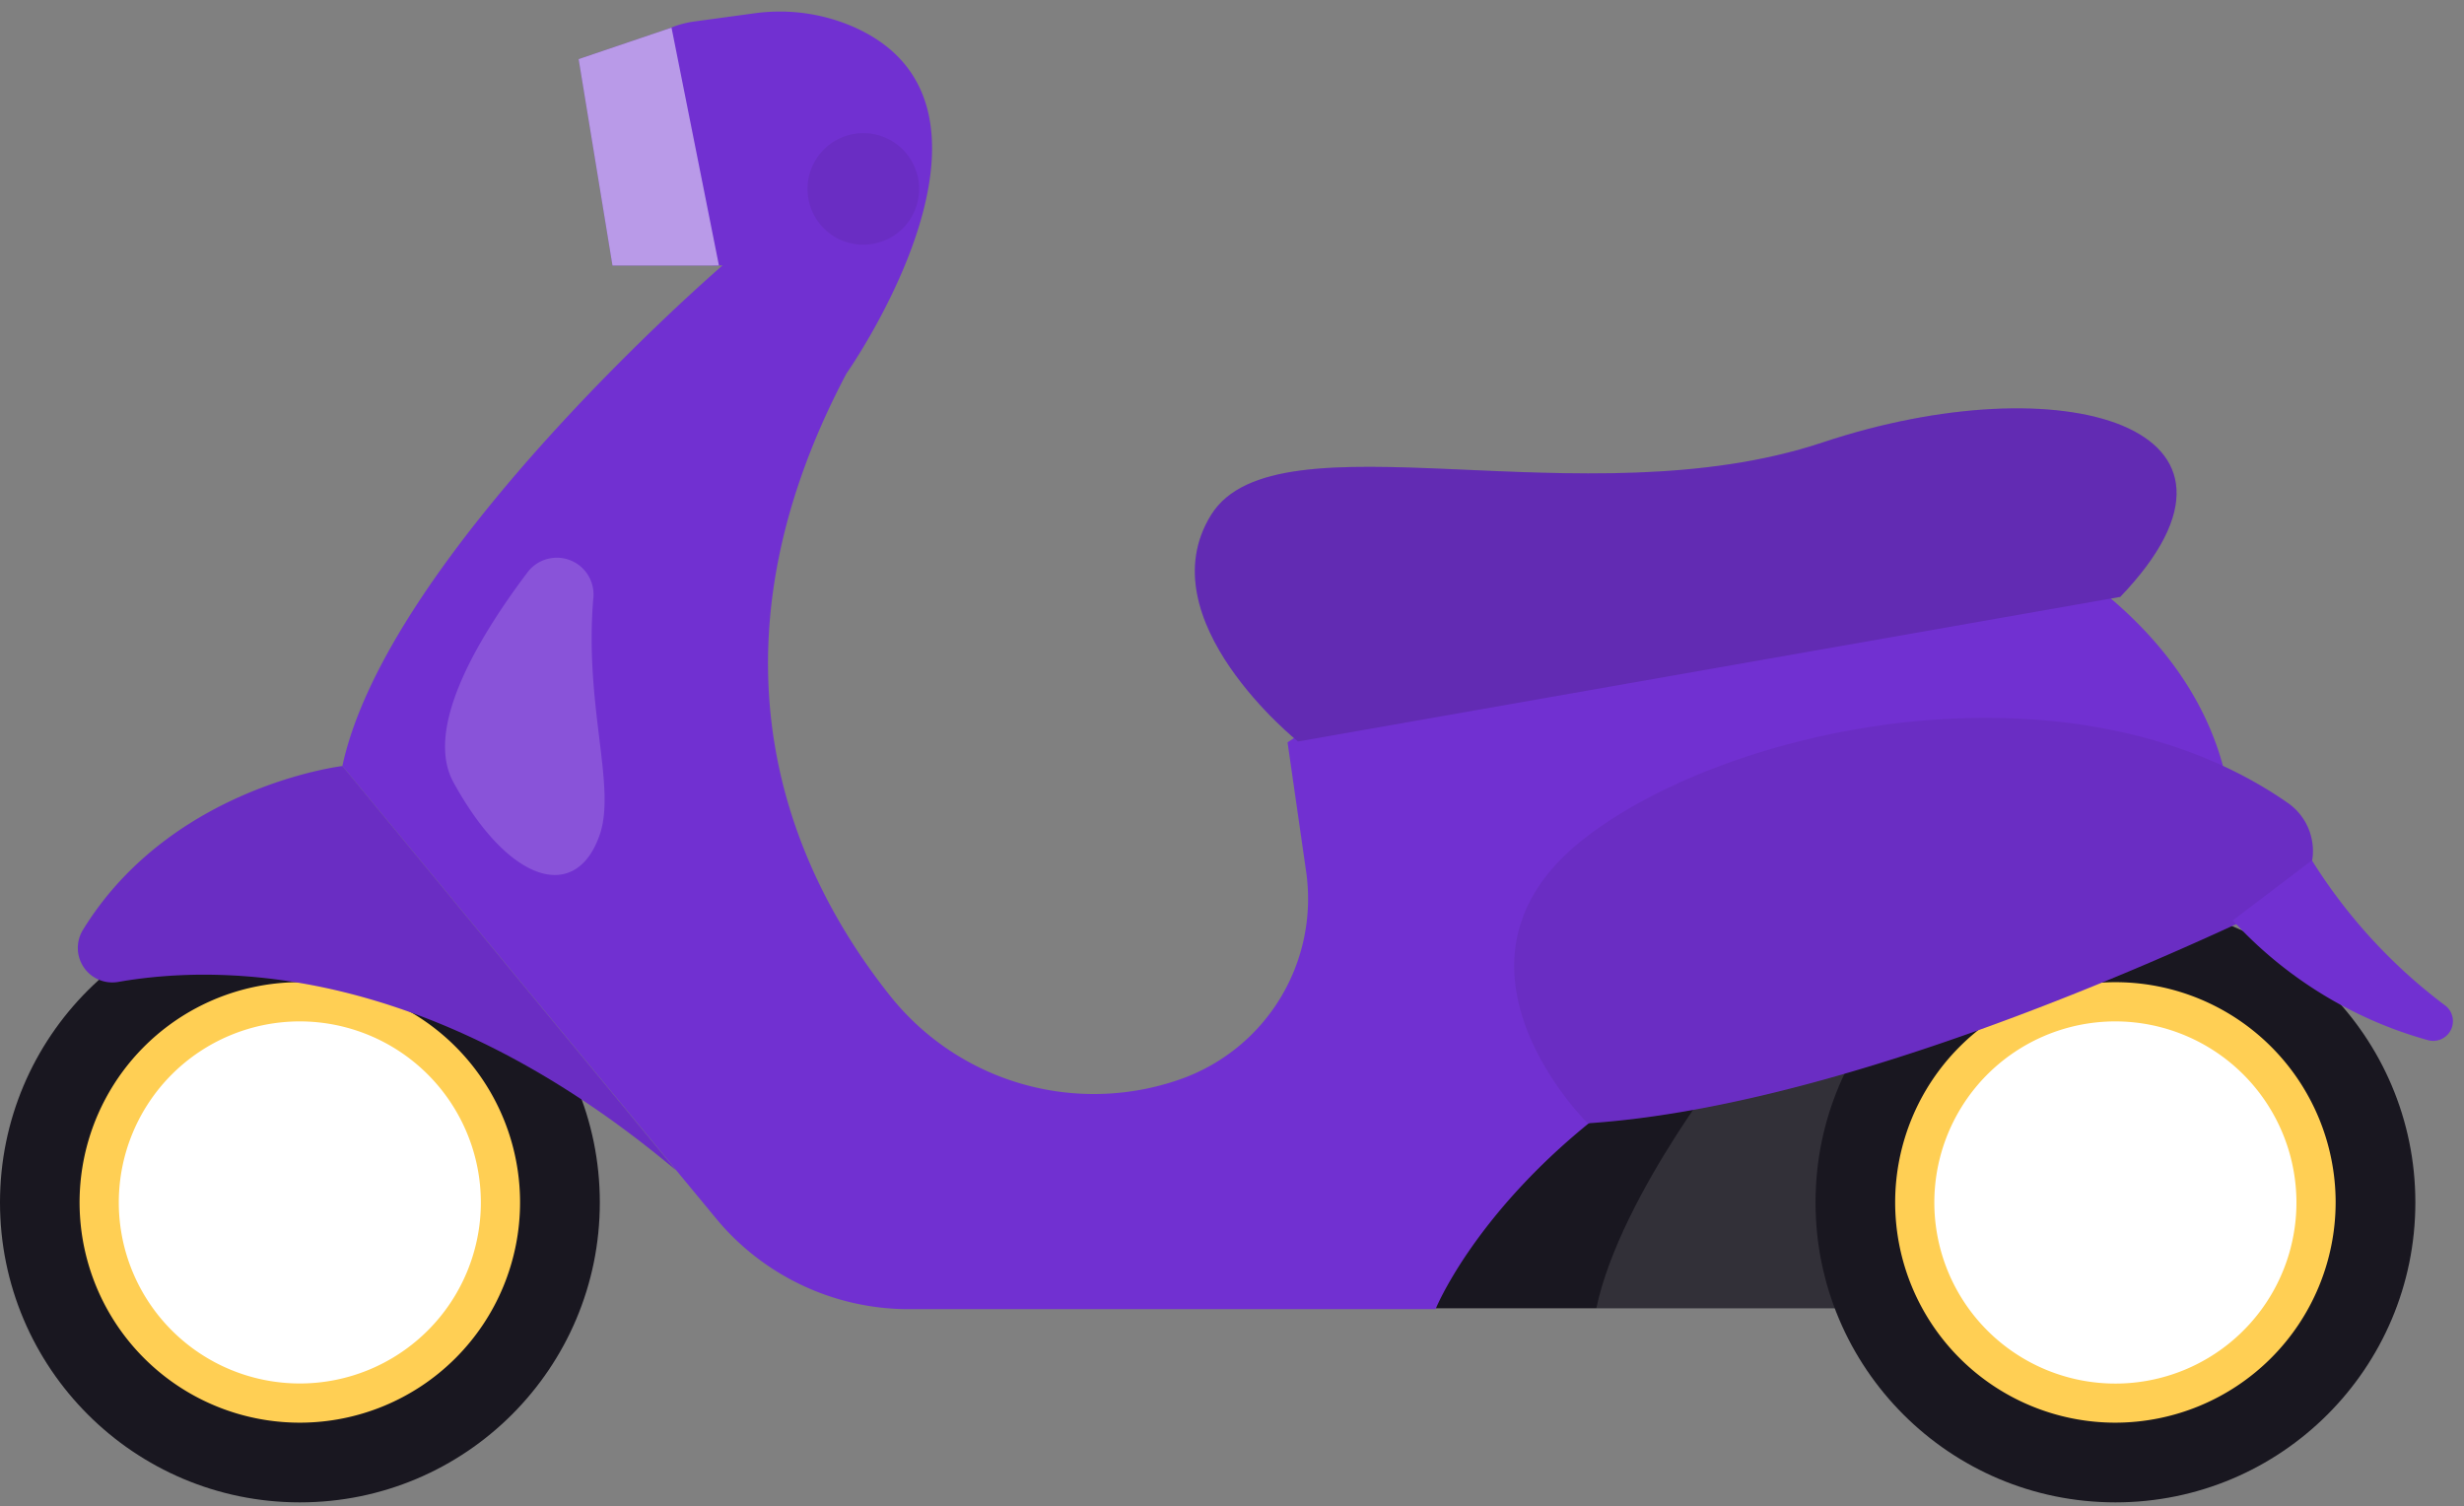 <svg width="193" height="118" fill="none" xmlns="http://www.w3.org/2000/svg"><rect width="100%" height="100%" fill="#808080" stroke="none"/><path d="M112.441 102.473h37.448l26.52-26.684-7.551-12.42-51.383 18.324-5.034 20.78z" fill="#191720"/><path d="M59.056 1.047l-4.666.635a7.643 7.643 0 00-6.517 8.758l.563 3.612a7.99 7.99 0 007.888 6.742h.266s-26.182 22.55-29.774 39.207l29.222 35.38a19.596 19.596 0 0015.111 7.163h41.295s11.459-28.526 61.511-30.787c0 0 5.116-13.23-8.686-24.934l-52.825 3.581-11.593 7.745 1.453 10.099a14.982 14.982 0 01-9.853 16.288 20.4 20.4 0 01-22.765-6.579c-7.888-9.934-15.07-26.601-3.386-48.701 0 0 14.672-20.842.614-27.124a14.467 14.467 0 00-7.858-1.085z" fill="#7130D1"/><path d="M52.599 2.164l3.714 18.631h-8.339L45.324 4.63 52.6 2.164z" fill="#7130D1"/><path opacity=".51" d="M52.599 2.164l3.714 18.631h-8.339L45.324 4.63 52.6 2.164z" fill="#fff"/><path d="M67.556 19.167a4.369 4.369 0 100-8.737 4.369 4.369 0 000 8.737z" fill="#7130D1"/><path d="M23.491 117.677c12.974 0 23.492-10.518 23.492-23.492s-10.518-23.49-23.493-23.49C10.518 70.694 0 81.211 0 94.186c0 12.973 10.518 23.491 23.491 23.491z" fill="#191720"/><path d="M23.493 109.901c8.68 0 15.715-7.036 15.715-15.715 0-8.68-7.036-15.716-15.715-15.716-8.68 0-15.716 7.036-15.716 15.716 0 8.679 7.036 15.715 15.716 15.715z" fill="#fff"/><path d="M23.485 111.435a17.247 17.247 0 01-15.938-10.649 17.251 17.251 0 1133.188-6.602 17.26 17.26 0 01-17.25 17.251zm0-31.431a14.18 14.18 0 1014.18 14.18 14.191 14.191 0 00-14.18-14.18z" fill="#FFCF54"/><path opacity=".11" d="M136.177 82.072s-9.208 11.336-11.142 20.401h21.486l6.988-12.472-6.619-11.53-10.713 3.6z" fill="#fff"/><path d="M165.698 117.677c12.974 0 23.492-10.518 23.492-23.492s-10.518-23.491-23.492-23.491c-12.973 0-23.491 10.517-23.491 23.491s10.518 23.492 23.491 23.492z" fill="#191720"/><path d="M165.7 109.901c8.679 0 15.715-7.036 15.715-15.715 0-8.68-7.036-15.716-15.715-15.716s-15.716 7.036-15.716 15.716c0 8.679 7.037 15.715 15.716 15.715z" fill="#fff"/><path d="M165.685 111.435a17.251 17.251 0 1117.261-17.25 17.274 17.274 0 01-17.261 17.25zm0-31.431a14.179 14.179 0 00-13.094 8.76 14.182 14.182 0 1027.285 5.42 14.2 14.2 0 00-14.191-14.18z" fill="#FFCF54"/><path opacity=".08" d="M67.556 19.167a4.369 4.369 0 100-8.737 4.369 4.369 0 000 8.737z" fill="#191720"/><path d="M26.821 60.002s-13.393 1.586-20.31 12.81a2.701 2.701 0 002.784 4.093c8.062-1.402 24.463-1.361 43.658 14.764L26.82 60.002z" fill="#7130D1"/><path opacity=".08" d="M26.821 60.002s-13.393 1.586-20.31 12.81a2.701 2.701 0 002.784 4.093c8.062-1.402 24.463-1.361 43.658 14.764L26.82 60.002z" fill="#191720"/><path d="M101.67 58.078s-11.92-9.535-6.804-17.751c5.115-8.216 29.18.563 47.883-5.668 18.703-6.231 36.168-1.32 23.328 12.093L101.67 58.078z" fill="#7130D1"/><path opacity=".17" d="M101.67 58.078s-11.92-9.535-6.804-17.751c5.115-8.216 29.18.563 47.883-5.668 18.703-6.231 36.168-1.32 23.328 12.093L101.67 58.078z" fill="#191720"/><path d="M124.362 87.984s-12.953-12.717 0-22.509c11.603-8.799 38.164-14.263 54.902-2.537a4.58 4.58 0 011.883 4.144 4.593 4.593 0 01-2.619 3.724c-11.173 5.33-35.411 15.95-54.166 17.178z" fill="#7130D1"/><path opacity=".08" d="M124.362 87.984s-12.953-12.717 0-22.509c11.603-8.799 38.164-14.263 54.902-2.537a4.58 4.58 0 011.883 4.144 4.593 4.593 0 01-2.619 3.724c-11.173 5.33-35.411 15.95-54.166 17.178z" fill="#191720"/><path d="M181.087 67.388a42.065 42.065 0 0010.436 11.367 1.541 1.541 0 01.442 1.926 1.544 1.544 0 01-1.813.786 32.566 32.566 0 01-15.265-9.372l6.2-4.707z" fill="#7130D1"/><path opacity=".17" d="M46.477 46.823a2.875 2.875 0 00-5.166-1.985c-4.226 5.617-8.022 12.38-5.791 16.442 4.348 7.93 9.607 9.464 11.459 4.093 1.3-3.796-1.228-10.099-.502-18.55z" fill="#fff"/></svg>
